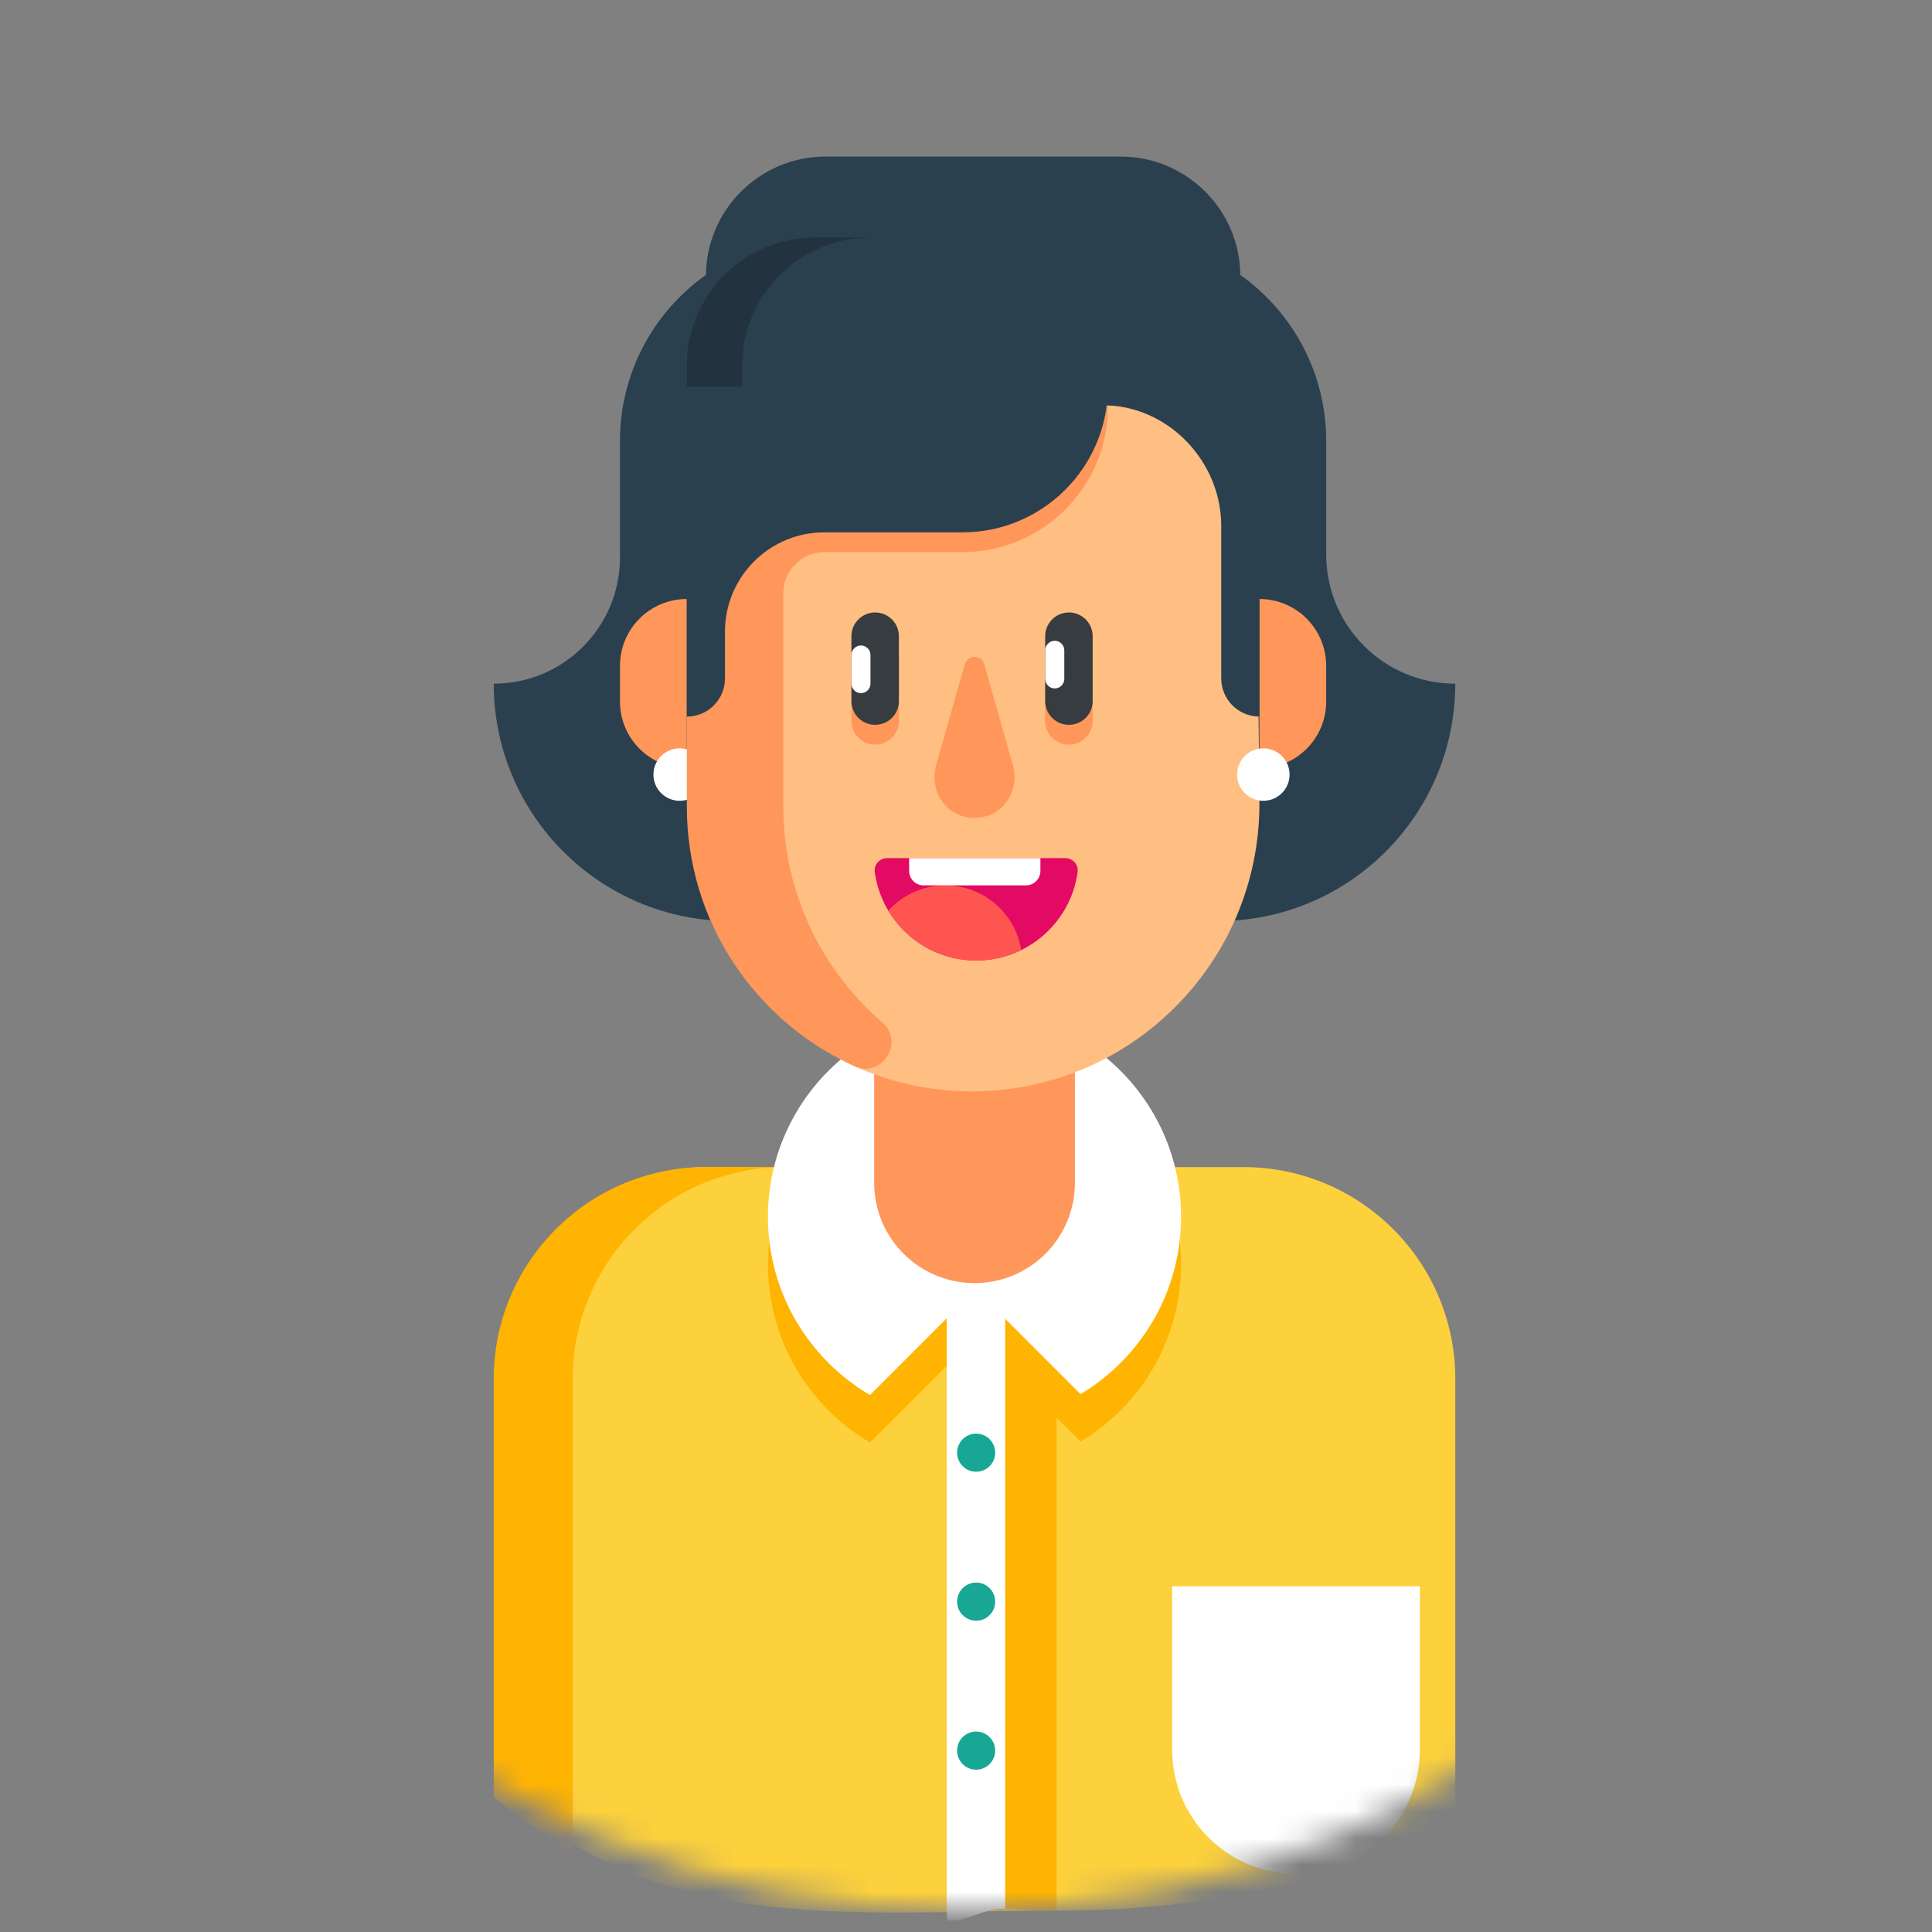 <svg width="72" height="72" viewBox="0 0 72 72" fill="none" xmlns="http://www.w3.org/2000/svg">
<rect x="0" y="0" width="72" height="72" fill="#808080" stroke="none"/>
<mask id="mask0_1461_36405" style="mask-type:alpha" maskUnits="userSpaceOnUse" x="0" y="0" width="72" height="72">
<circle cx="36.001" cy="36" r="35.2" fill="#FFE9D6"/>
</mask>
<g mask="url(#mask0_1461_36405)">
<path d="M49.424 20.669V16.437C49.424 12.247 46.027 8.851 41.837 8.851H30.691C26.501 8.851 23.104 12.247 23.104 16.437V20.775C23.104 23.373 20.998 25.479 18.4 25.479C18.4 30.365 22.361 34.326 27.247 34.326H45.387C50.273 34.326 54.234 30.365 54.234 25.479C51.577 25.479 49.424 23.326 49.424 20.669V20.669Z" fill="#2A404F"/>
<path d="M46.336 43.494H26.3C26.212 43.494 26.123 43.496 26.035 43.499C22.738 43.607 20.152 46.381 20.152 49.68L20.152 67.748C20.497 68.053 20.849 68.347 21.206 68.633C26.582 71.961 32.92 71.2 39.708 71.2C44.888 71.2 49.806 70.08 54.235 68.071V51.393C54.235 47.031 50.698 43.494 46.336 43.494Z" fill="#FDD13C"/>
<path d="M36.317 39.421C32.066 39.421 28.619 42.867 28.619 47.119C28.619 49.949 30.147 52.42 32.422 53.758L36.362 49.818L40.269 53.725C42.513 52.38 44.015 49.925 44.015 47.119C44.015 42.867 40.568 39.421 36.317 39.421V39.421Z" fill="#FFB401"/>
<path d="M18.4 51.393V66.985C19.345 67.704 20.325 68.377 21.341 69V51.393C21.341 47.031 24.878 43.494 29.24 43.494H26.299C21.937 43.494 18.4 47.031 18.4 51.393Z" fill="#FFB401"/>
<path d="M35.285 70.924C36.004 71.014 36.729 71.082 37.461 71.128V47.816H35.285V70.924Z" fill="white"/>
<path d="M37.201 71.109C37.92 71.16 38.646 71.188 39.377 71.195V47.816H37.201V71.109Z" fill="#FFB401"/>
<path d="M35.285 71.566C36.004 71.656 36.729 71.079 37.461 71.126V47.816H35.285V71.566Z" fill="white"/>
<path d="M36.378 65.951C35.986 65.951 35.668 65.633 35.668 65.24C35.668 64.848 35.986 64.53 36.378 64.53C36.77 64.53 37.088 64.848 37.088 65.24C37.088 65.633 36.77 65.951 36.378 65.951Z" fill="#18A795"/>
<path d="M36.378 60.399C35.986 60.399 35.668 60.081 35.668 59.689C35.668 59.297 35.986 58.978 36.378 58.978C36.77 58.978 37.088 59.297 37.088 59.689C37.088 60.081 36.77 60.399 36.378 60.399Z" fill="#18A795"/>
<path d="M36.378 54.847C35.986 54.847 35.668 54.529 35.668 54.137C35.668 53.745 35.986 53.427 36.378 53.427C36.77 53.427 37.088 53.745 37.088 54.137C37.088 54.529 36.77 54.847 36.378 54.847Z" fill="#18A795"/>
<path d="M36.317 37.652C32.066 37.652 28.619 41.099 28.619 45.35C28.619 48.18 30.147 50.651 32.422 51.989L36.362 48.049L40.269 51.956C42.513 50.611 44.015 48.157 44.015 45.35C44.015 41.099 40.568 37.652 36.317 37.652V37.652Z" fill="white"/>
<path d="M41.761 20.439H30.77C28.305 20.439 26.307 19.954 26.307 17.489V10.297C26.307 7.832 28.305 5.834 30.77 5.834H41.761C44.226 5.834 46.224 7.832 46.224 10.297V17.489C46.224 19.954 44.226 20.439 41.761 20.439Z" fill="#2A404F"/>
<path d="M27.659 14.661V13.631C27.659 10.99 29.8 8.85 32.441 8.85H30.377C27.736 8.85 25.596 10.99 25.596 13.631V14.661H27.659Z" fill="#22323E"/>
<path d="M36.318 47.817C34.252 47.817 32.578 46.143 32.578 44.078V35.701H40.058V44.078C40.058 46.143 38.383 47.817 36.318 47.817Z" fill="#FF965A"/>
<path d="M46.832 19.593C46.808 17.105 44.784 15.102 42.296 15.102H36.906C33.809 15.102 31.003 16.347 28.961 18.364V35.185C28.961 37.149 30.097 38.953 31.89 39.754C33.21 40.344 34.673 40.673 36.213 40.673C42.135 40.673 46.935 35.872 46.935 29.95L46.832 19.593Z" fill="#FFBE82"/>
<path d="M46.934 28.634V22.323C48.308 22.323 49.423 23.438 49.423 24.813V26.145C49.423 27.52 48.308 28.634 46.934 28.634Z" fill="#FF965A"/>
<path d="M25.595 28.634V22.323C24.22 22.323 23.105 23.438 23.105 24.813V26.145C23.105 27.52 24.22 28.634 25.595 28.634Z" fill="#FF965A"/>
<path d="M32.615 27.75C32.126 27.75 31.73 27.354 31.73 26.865V24.447C31.73 23.958 32.126 23.562 32.615 23.562C33.103 23.562 33.499 23.958 33.499 24.447V26.865C33.499 27.354 33.103 27.75 32.615 27.75Z" fill="#FF965A"/>
<path d="M39.836 27.75C39.347 27.75 38.951 27.354 38.951 26.865V24.447C38.951 23.958 39.347 23.562 39.836 23.562C40.324 23.562 40.72 23.958 40.72 24.447V26.865C40.72 27.354 40.324 27.75 39.836 27.75Z" fill="#FF965A"/>
<path d="M32.615 27.012C32.126 27.012 31.73 26.616 31.73 26.128V23.709C31.73 23.221 32.126 22.825 32.615 22.825C33.103 22.825 33.499 23.221 33.499 23.709V26.128C33.499 26.616 33.103 27.012 32.615 27.012Z" fill="#373C41"/>
<path d="M39.836 27.012C39.347 27.012 38.951 26.616 38.951 26.128V23.709C38.951 23.221 39.347 22.825 39.836 22.825C40.324 22.825 40.72 23.221 40.72 23.709V26.128C40.72 26.616 40.324 27.012 39.836 27.012Z" fill="#373C41"/>
<path d="M34.884 28.528C34.664 29.303 35.064 30.147 35.828 30.401C35.982 30.452 36.146 30.48 36.317 30.48C36.488 30.48 36.652 30.452 36.806 30.401C37.57 30.147 37.97 29.303 37.75 28.528L36.678 24.75C36.575 24.387 36.06 24.387 35.956 24.75L34.884 28.528Z" fill="#FF965A"/>
<path d="M25.329 29.843C25.869 29.843 26.307 29.406 26.307 28.866C26.307 28.326 25.869 27.888 25.329 27.888C24.789 27.888 24.352 28.326 24.352 28.866C24.352 29.406 24.789 29.843 25.329 29.843Z" fill="white"/>
<path d="M47.081 29.843C47.621 29.843 48.059 29.406 48.059 28.866C48.059 28.326 47.621 27.888 47.081 27.888C46.541 27.888 46.103 28.326 46.103 28.866C46.103 29.406 46.541 29.843 47.081 29.843Z" fill="white"/>
<path d="M37.201 15.121C30.796 15.109 25.596 20.299 25.596 26.704V30.056C25.596 34.392 28.181 38.075 31.84 39.734C32.868 40.199 33.727 38.831 32.873 38.094C30.618 36.148 29.19 33.269 29.19 30.056C29.192 25.355 29.189 23.172 29.189 22.109C29.189 21.267 29.877 20.577 30.719 20.575H30.72H35.866C38.861 20.575 41.289 18.148 41.289 15.153C41.289 15.153 40.506 15.127 37.201 15.121V15.121Z" fill="#FF965A"/>
<path d="M25.596 14.416V19.839V26.705C26.381 26.705 27.018 26.068 27.018 25.283V23.541C27.018 21.496 28.675 19.839 30.72 19.839H35.866C38.861 19.839 41.289 17.411 41.289 14.416H25.596V14.416Z" fill="#2A404F"/>
<path d="M41.096 15.102C43.521 15.102 45.512 17.179 45.512 19.604V25.282C45.512 26.068 46.149 26.704 46.934 26.704V14.682L41.096 15.102Z" fill="#2A404F"/>
<path d="M33.059 31.98C32.783 31.98 32.563 32.221 32.6 32.494C32.851 34.358 34.447 35.795 36.38 35.795C38.312 35.795 39.909 34.358 40.16 32.494C40.197 32.221 39.976 31.98 39.701 31.98H33.059Z" fill="#E20A62"/>
<path d="M33.105 33.939C33.772 35.05 34.988 35.795 36.379 35.795C36.981 35.795 37.551 35.655 38.057 35.406C37.84 34.04 36.657 32.996 35.229 32.996C34.387 32.996 33.63 33.36 33.105 33.939V33.939Z" fill="#FF5551"/>
<path d="M38.235 32.996H34.419C34.122 32.996 33.881 32.755 33.881 32.458V31.98H38.773V32.458C38.773 32.755 38.532 32.996 38.235 32.996Z" fill="white"/>
<path d="M32.085 25.831C31.889 25.831 31.73 25.672 31.73 25.476V24.41C31.73 24.213 31.89 24.055 32.085 24.055C32.281 24.055 32.44 24.214 32.44 24.41V25.476C32.44 25.672 32.281 25.831 32.085 25.831Z" fill="white"/>
<path d="M39.308 25.656C39.112 25.656 38.953 25.497 38.953 25.301V24.235C38.953 24.039 39.112 23.88 39.308 23.88C39.504 23.88 39.663 24.039 39.663 24.235V25.301C39.663 25.497 39.504 25.656 39.308 25.656V25.656Z" fill="white"/>
<path d="M48.299 69.831C45.75 69.831 43.684 67.764 43.684 65.215V59.117H52.914V65.215C52.914 67.764 50.848 69.831 48.299 69.831Z" fill="white"/>
</g>
</svg>
